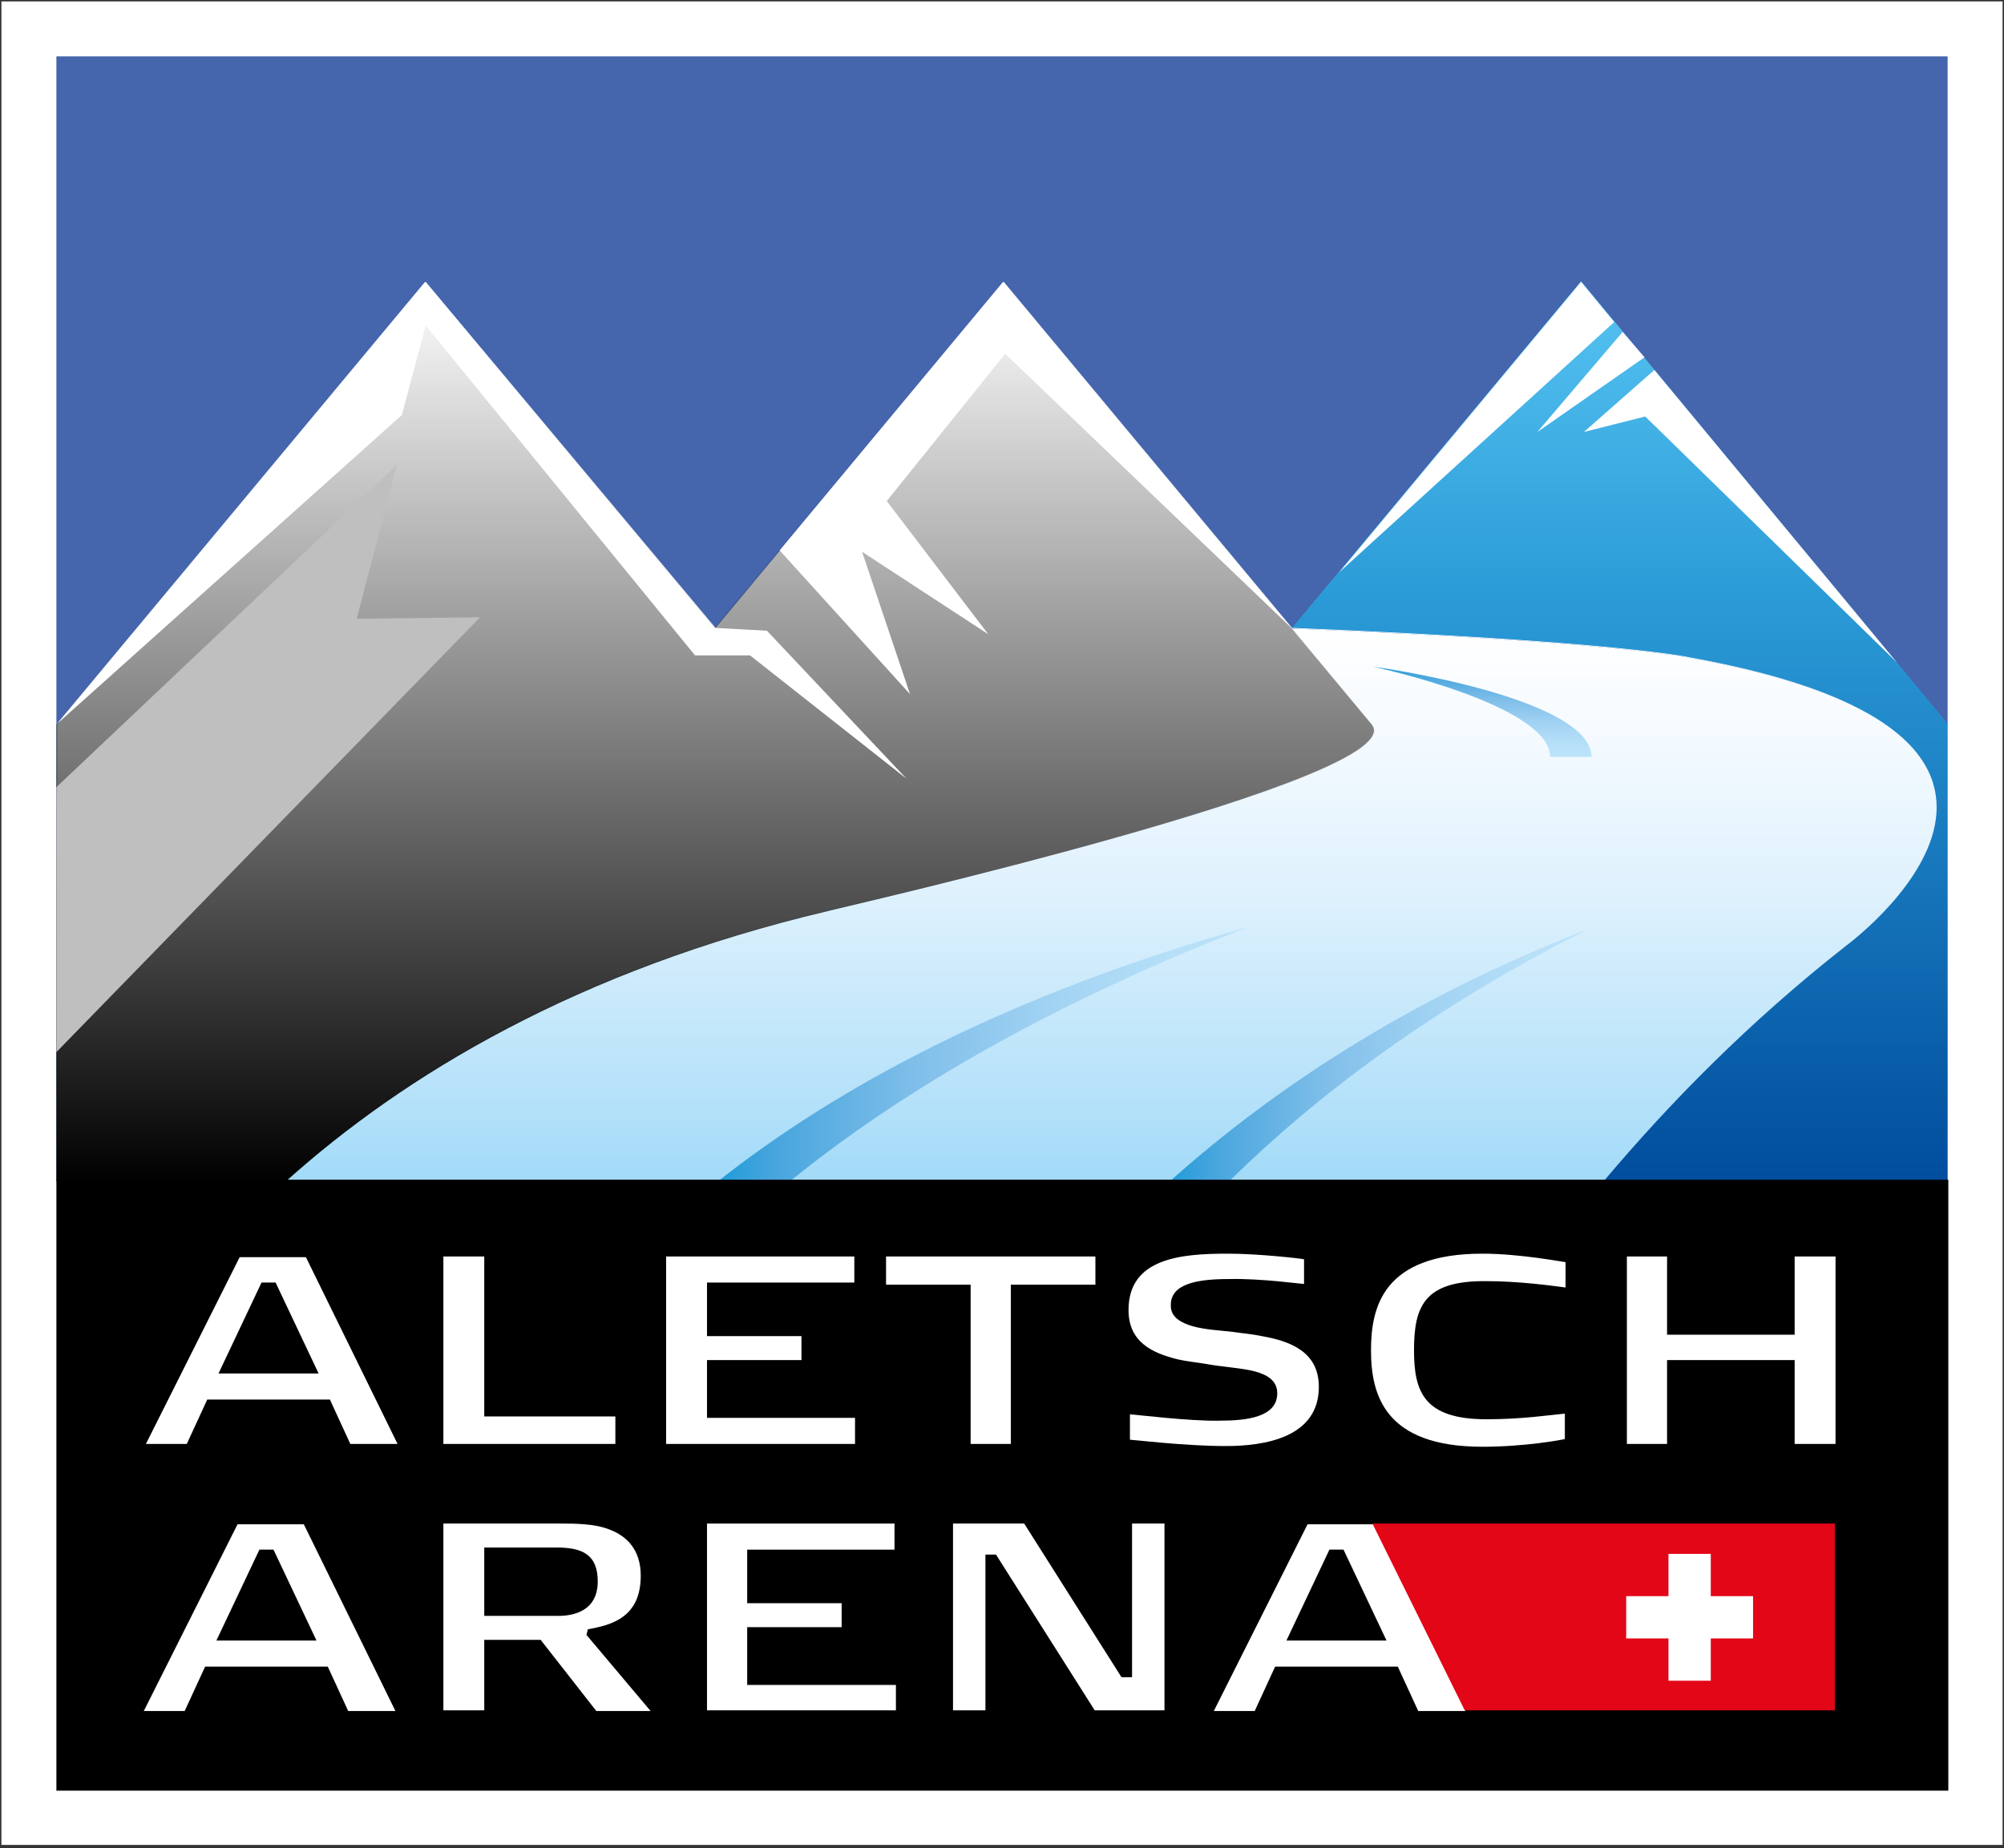 <?xml version="1.0" encoding="utf-8"?>
<svg xmlns="http://www.w3.org/2000/svg" height="1107px" version="1.1" viewBox="0 0 1200 1107" width="1200px">
    <rect x="0" y="0" width="1200" height="1107" fill="#333333" stroke="none"/>
    <title>logo</title>
    <defs>
        <linearGradient id="linearGradient-1" x1="49.986%" x2="49.986%" y1="100.074%" y2="-0.034%">
            <stop offset="0%" stop-color="#A1DAF8"/>
            <stop offset="11.44%" stop-color="#B1E0F9"/>
            <stop offset="51.63%" stop-color="#DEF1FD"/>
            <stop offset="82.44%" stop-color="#F6FBFF"/>
            <stop offset="100%" stop-color="#FFFFFF"/>
        </linearGradient>
        <linearGradient id="linearGradient-2" x1="100.003%" x2="-0.026%" y1="49.853%" y2="49.853%">
            <stop offset="0%" stop-color="#BCE4FA"/>
            <stop offset="15.17%" stop-color="#B6DFF8"/>
            <stop offset="36.69%" stop-color="#A2D3F3"/>
            <stop offset="62.01%" stop-color="#81BFEA"/>
            <stop offset="90.01%" stop-color="#46A5DD"/>
            <stop offset="100%" stop-color="#209BD8"/>
        </linearGradient>
        <linearGradient id="linearGradient-3" x1="99.989%" x2="0.035%" y1="49.853%" y2="49.853%">
            <stop offset="0%" stop-color="#BCE4FA"/>
            <stop offset="15.17%" stop-color="#B6DFF8"/>
            <stop offset="36.69%" stop-color="#A2D3F3"/>
            <stop offset="62.01%" stop-color="#81BFEA"/>
            <stop offset="90.01%" stop-color="#46A5DD"/>
            <stop offset="100%" stop-color="#209BD8"/>
        </linearGradient>
        <linearGradient id="linearGradient-4" x1="50.044%" x2="50.044%" y1="100.045%" y2="0.089%">
            <stop offset="0%" stop-color="#004D9D"/>
            <stop offset="64.93%" stop-color="#2B9BD7"/>
            <stop offset="100%" stop-color="#57C4F2"/>
        </linearGradient>
        <linearGradient id="linearGradient-5" x1="49.997%" x2="49.997%" y1="99.951%" y2="0.011%">
            <stop offset="0%" stop-color="#000000"/>
            <stop offset="100%" stop-color="#000000" stop-opacity="0"/>
        </linearGradient>
        <linearGradient id="linearGradient-6" x1="50.054%" x2="50.054%" y1="99.526%" y2="-0.09%">
            <stop offset="0%" stop-color="#BCE4FA"/>
            <stop offset="15.17%" stop-color="#B6DFF8"/>
            <stop offset="36.69%" stop-color="#A2D3F3"/>
            <stop offset="62.01%" stop-color="#81BFEA"/>
            <stop offset="90.01%" stop-color="#46A5DD"/>
            <stop offset="100%" stop-color="#209BD8"/>
        </linearGradient>
    </defs>
    <g fill="none" fill-rule="evenodd" id="logo" stroke="none" stroke-width="1">
        <g fill-rule="nonzero" id="Assets/Logo">
            <g id="Logo-Aletsch-Arena-ohne-Orte-Copy-2">
                <g fill="#FFFFFF" id="Group">
                    <rect height="1104.186" id="Rectangle" width="1198.312" x="0.844" y="0.844"/>
                </g>
                <g id="Group" transform="translate(33.767, 33.767)">
                    <polygon fill="#4565AD" id="Path" points="1132.466 673.655 1132.466 1.19965006e-13 2.39930013e-13 1.19965006e-13 2.39930013e-13 673.233"/>
                    <path d="M1132.466,673.655 L1132.466,400.141 L912.979,135.069 L739.923,342.737 C936.616,350.756 978.403,360.464 978.403,360.464 C1242.209,407.738 1071.263,532.677 1071.263,532.677 C1012.592,578.684 964.896,627.647 926.486,673.233 L1132.466,673.655 Z" fill="#FFFFFF" id="Path"/>
                    <path d="M137.601,673.233 C208.09,609.919 311.924,547.028 462.188,511.572 C462.188,511.572 813.788,432.219 788.041,400.141 L567.288,135.069 L394.654,342.314 L221.175,135.069 L0.422,400.141 L0.422,672.81" fill="#FFFFFF" id="Path"/>
                    <path d="M926.908,673.655 C965.318,628.069 1013.014,579.107 1071.685,533.099 C1071.685,533.099 1242.631,408.16 978.825,360.886 C978.825,360.886 937.038,351.178 740.345,343.159 L788.041,400.563 C813.788,432.642 462.188,511.994 462.188,511.994 C311.924,547.45 208.09,610.341 137.601,673.655 L926.908,673.655 Z" fill="#FFFFFF" id="Path"/>
                    <path d="M461.766,511.572 C311.502,547.028 207.668,609.919 137.601,673.233 L923.109,673.233 L926.908,673.233 C965.318,627.647 1013.014,578.684 1071.685,532.677 C1071.685,532.677 1242.631,407.738 978.825,360.464 C978.825,360.464 937.038,350.756 740.345,342.737 L788.041,400.141 C813.366,432.219 461.766,511.572 461.766,511.572 Z" fill="url(#linearGradient-1)" id="Path"/>
                    <path d="M714.175,521.28 C568.554,562.223 466.831,617.939 396.342,673.655 L439.395,673.655 C501.864,623.004 590.081,569.399 714.175,521.28 L714.175,521.28 Z" fill="url(#linearGradient-2)" id="Path"/>
                    <path d="M917.622,522.547 C808.723,564.756 727.26,619.627 666.901,673.655 L702.357,673.655 C754.274,622.582 824.34,569.399 917.622,522.547 L917.622,522.547 Z" fill="url(#linearGradient-3)" id="Path"/>
                    <path d="M1071.685,532.677 C1013.014,578.684 965.318,627.647 926.908,673.233 L1132.466,673.233 L1132.466,399.719 L912.979,134.647 L739.923,342.314 C936.616,350.334 978.403,360.042 978.403,360.042 C1242.209,407.738 1071.685,532.677 1071.685,532.677 Z" fill="url(#linearGradient-4)" id="Path"/>
                    <path d="M787.619,400.141 L566.866,135.069 L394.231,342.314 L220.753,135.069 L0,400.141 L0,673.655 L137.601,673.655 C208.09,610.341 311.924,547.45 461.766,511.994 C461.766,511.572 813.366,432.219 787.619,400.141 Z" fill="url(#linearGradient-5)" id="Path"/>
                    <polygon fill="#BFBFBF" id="Path" points="2.39930013e-13 437.707 203.869 244.812 179.81 336.827 253.676 335.983 2.39930013e-13 596.412"/>
                    <polygon fill="#FFFFFF" id="Path" points="221.175 161.238 382.413 358.776 415.336 358.776 509.04 432.642 425.466 344.003 394.231 342.314 220.753 135.069 2.39930013e-13 400.141 206.824 214.843"/>
                    <polygon fill="#FFFFFF" id="Path" points="433.064 295.885 511.15 381.991 482.448 296.729 558.002 346.113 497.221 266.338 568.132 178.122 739.923 342.737 566.866 135.069"/>
                    <polygon fill="#FFFFFF" id="Path" points="950.967 180.232 937.883 165.037 886.81 224.974"/>
                    <polygon fill="#FFFFFF" id="Path" points="1102.075 362.997 956.877 187.83 914.668 224.974 951.389 215.688"/>
                    <rect fill="#000000" height="365.951" id="Rectangle" width="1132.888" x="2.39930013e-13" y="672.81"/>
                    <polygon fill="#FFFFFF" id="Path" points="932.817 159.128 912.979 135.069 768.203 308.969"/>
                    <polygon fill="#FFFFFF" id="Path" points="334.717 831.094 334.717 814.632 256.208 814.632 256.208 718.818 231.727 718.818 231.727 831.094"/>
                    <polygon fill="#FFFFFF" id="Path" points="365.107 718.818 477.805 718.818 477.805 734.435 389.588 734.435 389.588 766.514 446.148 766.514 446.148 780.865 389.588 780.865 389.588 815.477 478.227 815.477 478.227 831.094 365.107 831.094"/>
                    <polygon fill="#FFFFFF" id="Path" points="571.509 735.702 622.16 735.702 622.16 718.818 496.799 718.818 496.799 735.702 547.45 735.702 547.45 831.094 571.509 831.094"/>
                    <path d="M642.842,828.561 L642.842,813.366 C644.953,813.366 678.72,817.587 696.447,817.165 C712.909,817.165 731.059,815.055 731.059,800.703 C731.059,793.528 725.572,789.729 717.552,787.619 C709.532,785.508 698.558,785.086 687.161,782.976 C682.096,782.132 677.031,781.709 671.544,780.443 C655.927,776.644 641.998,769.891 641.998,750.897 C641.998,719.662 673.655,717.13 701.512,717.13 C720.084,717.13 745.832,720.084 747.098,720.507 L747.098,735.28 C745.41,735.28 721.351,731.903 702.357,732.325 C683.785,732.325 666.901,734.858 667.323,748.364 C667.323,755.118 673.233,758.495 680.408,760.605 C688.006,762.715 697.292,763.138 704.467,763.982 C709.954,764.826 715.864,765.248 721.773,766.514 C738.656,769.469 755.962,775.8 755.962,796.905 C755.962,827.295 723.461,832.36 700.246,832.36 C675.765,832.36 644.53,828.561 642.842,828.561" fill="#FFFFFF" id="Path"/>
                    <path d="M812.944,774.956 C812.944,799.859 818.853,816.321 856.419,816.321 C877.524,816.321 893.985,813.788 903.271,812.944 L903.271,828.139 C902.005,828.561 879.634,832.782 853.887,832.782 C795.216,832.782 787.197,801.548 787.197,774.956 C787.197,749.209 794.372,717.13 853.887,717.13 C876.68,717.13 902.427,722.195 903.693,722.195 L903.693,737.39 C894.407,736.124 874.991,733.591 856.419,733.591 C819.275,733.169 812.944,748.364 812.944,774.956" fill="#FFFFFF" id="Path"/>
                    <polygon fill="#FFFFFF" id="Path" points="1040.872 831.094 1065.353 831.094 1065.353 718.818 1040.872 718.818 1040.872 765.67 964.474 765.67 964.474 718.818 940.415 718.818 940.415 831.094 964.474 831.094 964.474 780.865 1040.872 780.865"/>
                    <path d="M162.504,964.474 L89.061,964.474 L76.82,991.066 L52.339,991.066 L108.477,879.212 L148.153,879.212 L203.025,991.066 L174.745,991.066 L162.504,964.474 Z M121.562,894.407 L95.814,948.857 L155.751,948.857 L130.004,894.407 L121.562,894.407 Z" fill="#FFFFFF" id="Shape"/>
                    <path d="M289.975,948.435 L256.208,948.435 L256.208,990.644 L231.727,990.644 L231.727,878.79 L302.638,878.79 C306.015,878.79 311.08,878.79 316.145,879.212 C321.21,879.634 326.697,880.478 331.762,882.589 C341.47,886.388 349.912,894.407 349.912,910.025 C349.912,934.928 332.606,939.571 318.255,942.103 L317.411,945.48 L355.821,991.066 L323.32,991.066 L289.975,948.435 Z M256.208,893.141 L256.208,934.084 L300.528,934.084 C309.814,934.084 324.165,931.129 324.165,913.401 C324.165,897.362 314.879,893.141 299.683,893.141 L256.208,893.141 Z" fill="#FFFFFF" id="Shape"/>
                    <polygon fill="#FFFFFF" id="Path" points="389.588 990.644 502.708 990.644 502.708 975.448 413.648 975.448 413.648 940.837 470.208 940.837 470.208 926.486 413.648 926.486 413.648 894.407 501.864 894.407 501.864 878.79 389.588 878.79"/>
                    <polygon fill="#FFFFFF" id="Path" points="621.738 990.644 663.524 990.644 663.524 878.79 644.108 878.79 644.108 970.805 637.777 970.805 579.529 878.79 536.898 878.79 536.898 990.644 556.314 990.644 556.314 897.362 562.645 897.362"/>
                    <path d="M803.236,964.474 L729.792,964.474 L717.552,991.066 L693.071,991.066 L749.209,879.212 L788.885,879.212 L843.757,991.066 L815.477,991.066 L803.236,964.474 Z M762.293,894.407 L736.546,948.857 L796.483,948.857 L770.735,894.407 L762.293,894.407 Z" fill="#FFFFFF" id="Shape"/>
                    <polygon fill="#E30617" id="Path" points="1064.931 878.79 788.041 878.79 843.335 990.644 1064.931 990.644"/>
                    <polygon fill="#FFFFFF" id="Path" points="1015.969 922.265 990.644 922.265 990.644 896.94 965.318 896.94 965.318 922.265 939.993 922.265 939.993 947.591 965.318 947.591 965.318 972.916 990.644 972.916 990.644 947.591 1015.969 947.591"/>
                    <path d="M163.771,804.502 L90.327,804.502 L78.087,831.094 L53.605,831.094 L109.743,719.24 L149.42,719.24 L204.291,831.094 L176.011,831.094 L163.771,804.502 Z M122.828,734.435 L97.081,788.885 L157.017,788.885 L131.27,734.435 L122.828,734.435 Z" fill="#FFFFFF" id="Shape"/>
                    <path d="M788.463,365.529 C788.463,365.529 894.407,388.322 894.407,419.557 L919.311,419.557 C918.466,383.257 788.463,365.529 788.463,365.529 Z" fill="url(#linearGradient-6)" id="Path"/>
                </g>
            </g>
        </g>
    </g>
</svg>